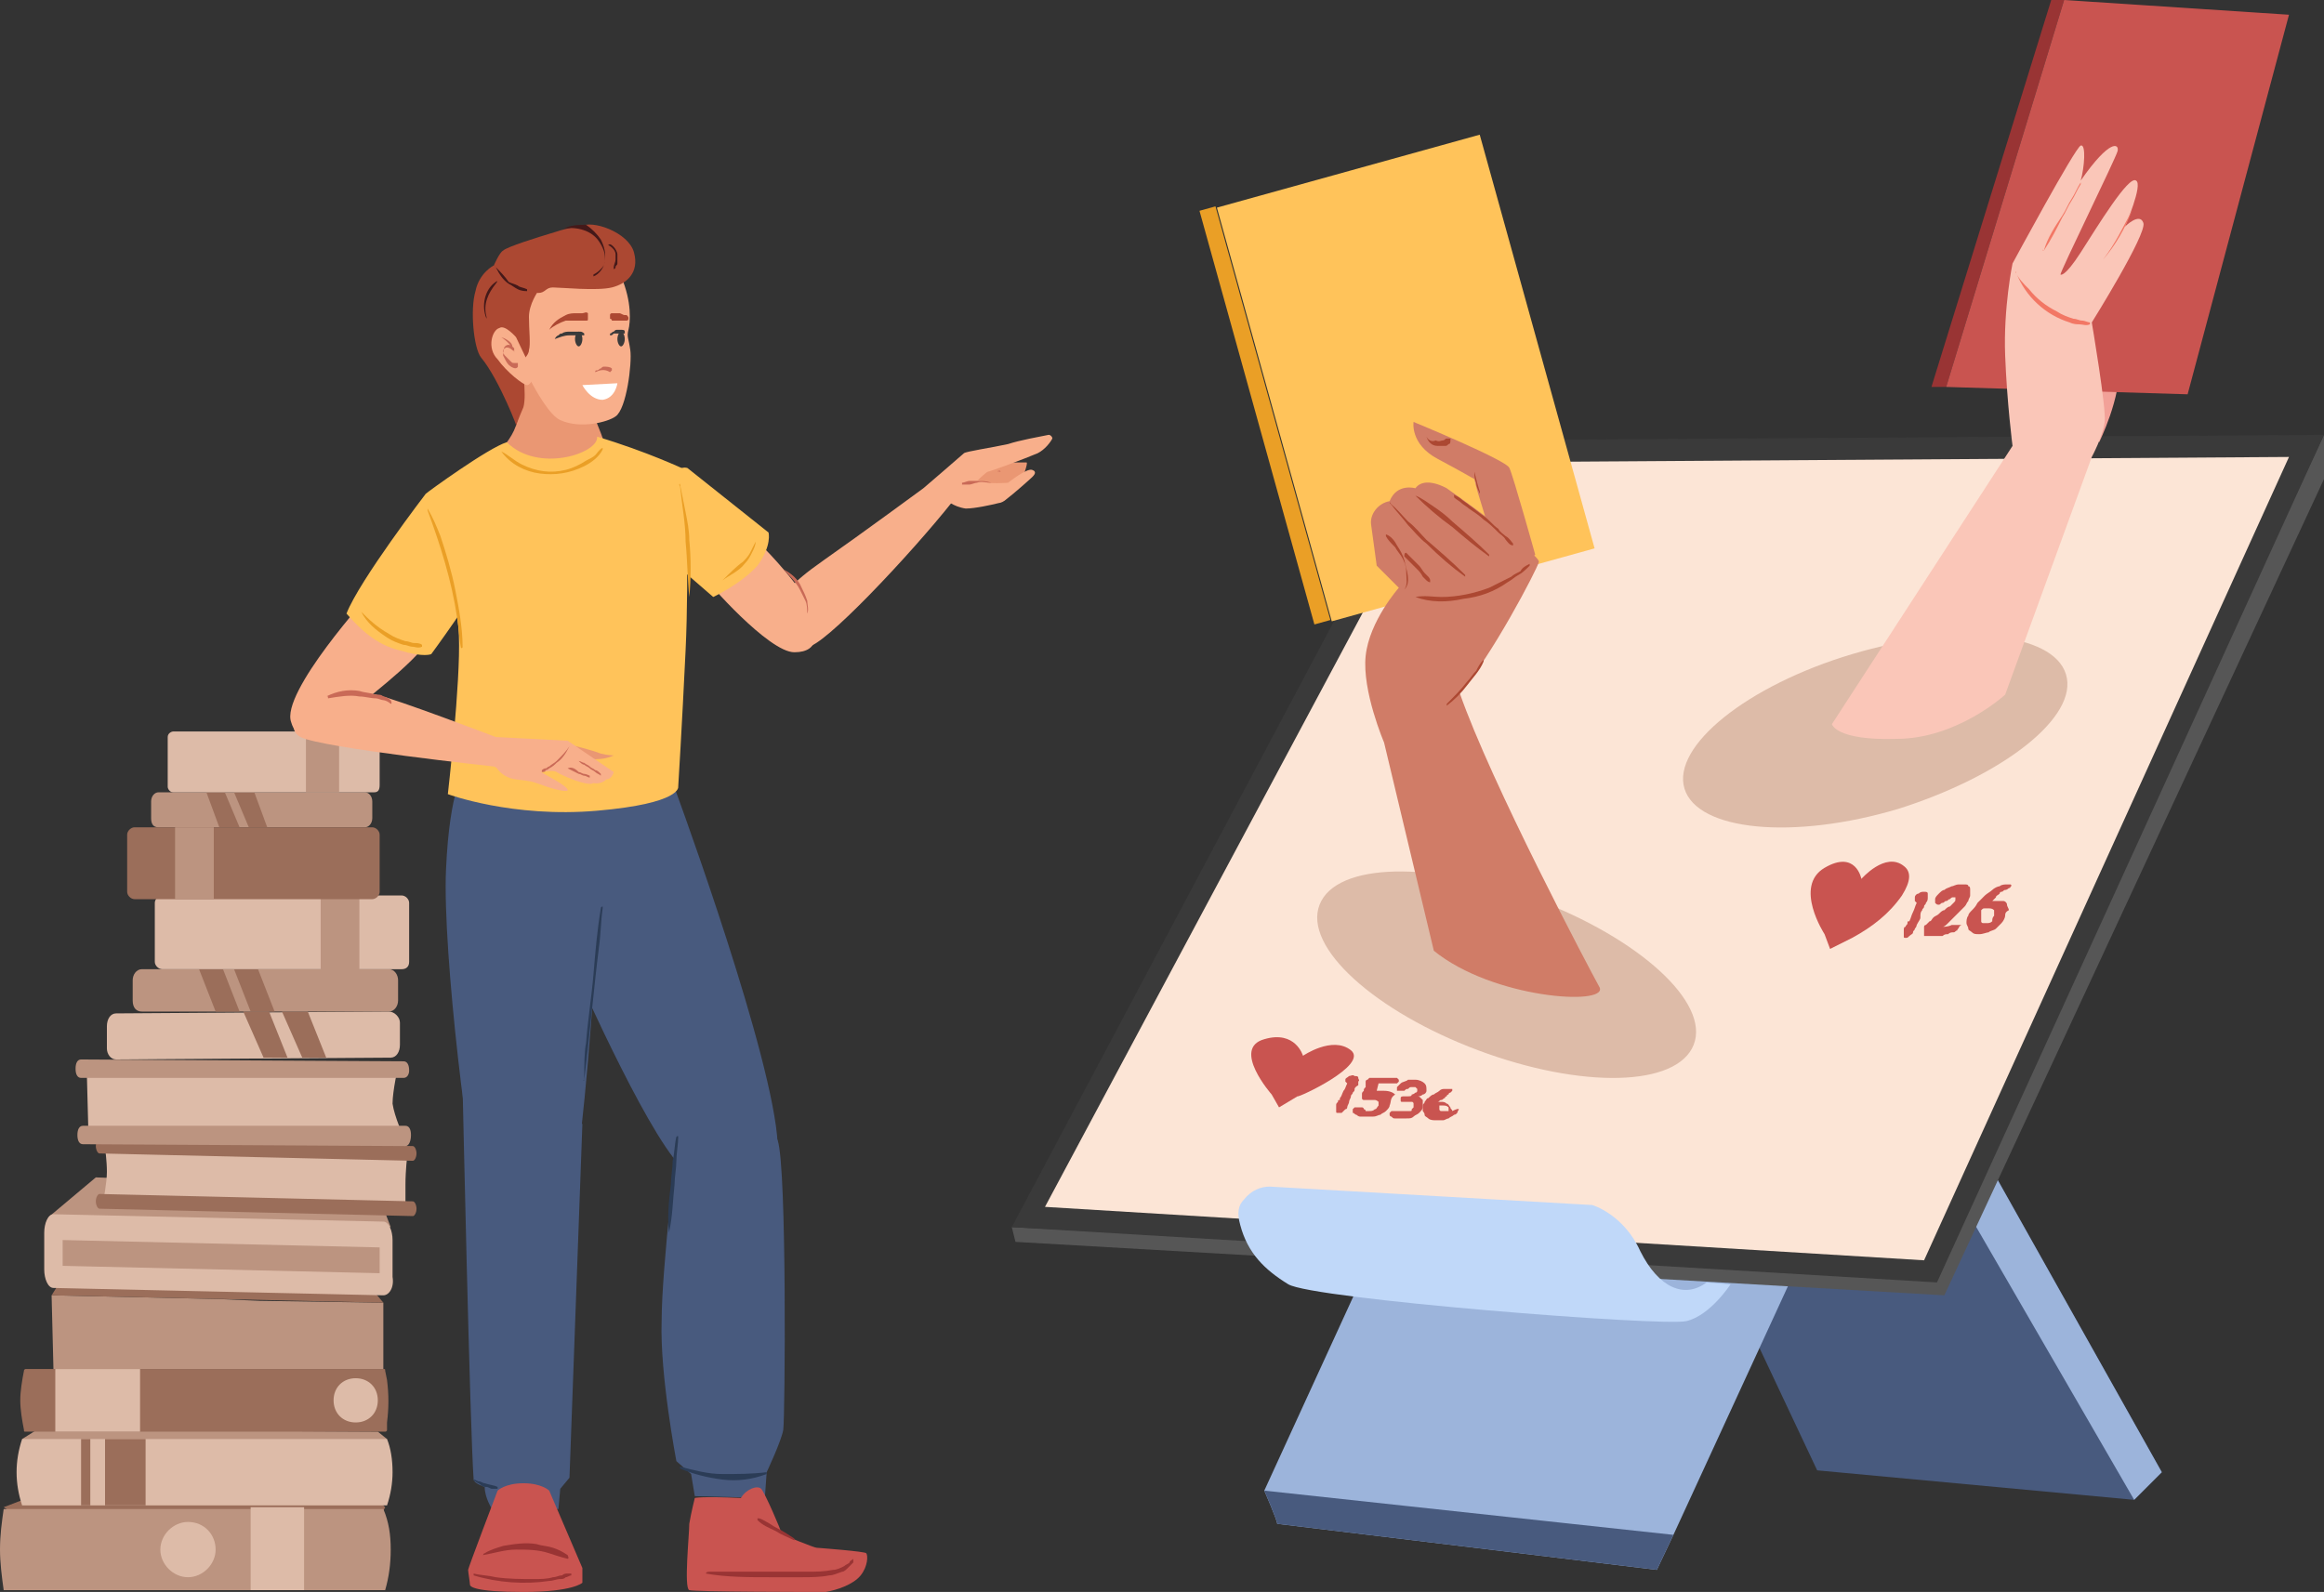 <svg width="486" height="333" viewBox="0 0 486 333" fill="none" xmlns="http://www.w3.org/2000/svg">
<rect x="0" y="0" width="486" height="333" fill="#333333" stroke="none"/>
<g clip-path="url(#clip0_3776_1290)">
<path d="M452.084 307.948L446.303 313.729L380.013 307.563L364.211 274.031L393.887 223.156L399.283 213.906L452.084 307.948Z" fill="#485A7E"/>
<path d="M452.084 307.948L446.303 313.729L393.887 223.156L399.283 213.906L452.084 307.948Z" fill="#9CB4DB"/>
<path d="M399.283 213.906L349.951 321.052L346.482 328.375L267.088 318.74C267.088 317.969 264.39 311.802 264.39 311.802L309.098 214.292H399.283V213.906Z" fill="#9CB4DB"/>
<path d="M486 90.959V100.208L406.606 270.948L212.36 259.771L211.589 256.688L403.908 266.323L486 90.959Z" fill="#565656"/>
<path d="M299.077 92.115L211.589 256.688L405.064 268.25L486 90.959L299.077 92.115Z" fill="#3A3A3A"/>
<path d="M301.775 96.74L218.527 252.448L402.366 263.625L478.677 95.584L301.775 96.74Z" fill="#FCE5D6"/>
<path d="M265.546 248.208L332.993 252.063C332.993 252.063 339.545 253.99 343.014 261.698C346.868 269.406 352.263 271.719 356.888 268.25L361.899 268.636C361.899 268.636 357.659 275.188 352.649 276.344C347.638 277.5 274.411 271.719 269.401 268.636C264.39 265.552 260.922 262.083 259.38 256.302C258.609 253.604 258.994 252.063 260.151 250.906C261.692 248.979 263.619 248.208 265.546 248.208Z" fill="#C0D8F9"/>
<path d="M349.951 321.052L346.482 328.375L267.088 318.74C267.088 317.969 264.39 311.802 264.39 311.802L349.951 321.052Z" fill="#485A7E"/>
<path d="M432.043 141.062C429.345 132.198 409.304 130.271 387.335 136.823C365.367 143.375 349.565 156.094 352.263 164.958C354.961 173.823 375.002 175.75 396.971 169.198C418.939 162.26 434.741 149.927 432.043 141.062Z" fill="#DDBBA8"/>
<path d="M354.19 218.531C357.659 209.667 342.628 196.177 321.045 188.083C299.462 179.99 279.421 180.375 275.952 189.24C272.484 198.104 287.515 211.594 309.098 219.688C330.68 227.781 350.722 227.396 354.19 218.531Z" fill="#DDBBA8"/>
<path d="M402.752 188.854C402.752 189.239 402.366 189.239 402.366 189.624C402.366 190.01 401.981 190.01 401.981 190.395C401.596 190.781 401.595 191.166 401.595 191.937C401.595 192.322 401.21 192.708 400.825 193.479C400.825 193.479 400.825 193.864 400.439 194.249C400.439 194.635 400.054 194.635 400.054 195.02C400.054 195.406 399.668 195.406 399.283 195.791C398.898 196.176 398.898 196.176 398.512 196.176C398.127 196.176 398.127 196.176 398.127 195.791V195.406C398.127 195.02 398.127 195.02 398.127 194.635C398.127 194.249 398.127 193.864 398.512 193.864C398.512 193.479 398.898 193.479 398.898 193.093C398.898 192.708 398.898 192.708 399.283 192.708C399.668 191.937 399.668 191.551 400.054 190.781C400.439 190.01 400.439 189.624 400.825 188.854L400.439 188.468C400.439 188.083 400.439 188.083 400.439 187.697C400.439 187.312 400.825 186.926 401.21 186.926C401.595 186.541 401.981 186.541 402.366 186.541C402.752 186.541 403.137 186.541 403.137 186.926C403.137 187.312 403.137 187.312 403.137 187.697C403.137 188.083 403.137 188.468 402.752 188.854C403.137 188.468 403.137 188.468 402.752 188.854Z" fill="#C95450"/>
<path d="M409.689 193.864C409.689 194.25 409.304 194.25 409.304 194.635C408.918 194.635 408.918 195.02 408.533 195.02C408.147 195.02 407.762 195.02 407.377 195.406C406.991 195.406 406.606 195.406 406.22 195.791C405.835 195.791 405.45 195.791 405.064 195.791C404.679 195.791 404.293 195.791 403.908 195.791H403.523H403.137H402.752H402.366C402.366 195.791 402.366 195.791 402.366 195.406C402.366 195.02 402.366 195.02 402.366 195.02V194.635V194.25V193.864C402.366 193.864 402.366 193.479 402.752 193.479L403.137 193.093L403.523 192.708C403.908 192.708 403.908 192.322 404.293 191.937C404.679 191.552 405.064 191.552 405.45 191.166C405.835 190.781 406.22 190.395 406.606 190.395C406.991 190.01 407.377 189.625 407.762 189.625C408.147 189.239 408.533 188.854 408.533 188.854C408.918 188.468 408.918 188.468 408.918 188.083V187.697H408.533C408.147 187.697 408.147 187.697 407.762 188.083C407.377 188.083 407.377 188.468 406.991 188.468C406.606 188.468 406.606 188.854 406.22 188.854C405.835 188.854 405.835 189.239 405.45 189.239C405.064 189.239 405.064 189.239 404.679 188.854C404.679 188.854 404.679 188.468 404.679 188.083C404.679 187.697 405.064 187.312 405.45 186.927C405.835 186.541 406.22 186.156 406.606 186.156C406.991 185.77 407.377 185.77 408.147 185.385C408.533 185.385 408.918 185 409.689 185C410.075 185 410.46 185 410.845 185C411.231 185 411.616 185 411.616 185.385C412.002 185.385 412.002 185.77 412.002 186.156C412.002 186.541 412.002 186.927 412.002 187.312C412.002 187.697 411.616 188.083 411.616 188.468C411.231 188.854 411.231 189.239 410.845 189.625C410.46 190.01 410.075 190.395 409.689 190.781C409.304 191.166 408.918 191.552 408.533 191.937C408.147 192.322 407.762 192.708 407.377 193.093C406.991 193.479 406.606 193.864 406.22 193.864C406.606 193.864 407.377 193.864 408.147 193.479C408.918 193.479 409.304 193.479 409.689 193.479C410.075 193.479 410.074 193.479 410.46 193.479C410.074 193.479 410.075 193.479 409.689 193.864Z" fill="#C95450"/>
<path d="M419.324 191.552C419.324 191.937 418.939 192.708 418.553 193.093C418.168 193.479 417.783 193.864 417.397 194.25C417.012 194.635 416.241 194.635 415.856 195.02C415.47 195.02 414.699 195.406 413.929 195.406C413.158 195.406 412.772 195.406 412.387 195.02C412.002 194.635 411.616 194.635 411.616 194.25C411.616 193.864 411.231 193.479 411.231 193.093C411.231 192.708 411.231 191.937 411.616 191.552C411.616 191.166 412.002 190.781 412.387 190.395C412.772 190.01 413.158 189.625 413.543 188.854C413.929 188.468 414.314 188.083 415.085 187.312C415.47 186.927 416.241 186.541 416.626 186.156C417.012 185.77 417.783 185.385 418.168 185.385C418.553 185 419.324 185 419.71 185C420.095 185 420.095 185 420.481 185C420.481 185 420.866 185.385 420.481 185.385C420.481 185.385 420.481 185.77 420.095 185.77C420.095 185.77 419.71 186.156 419.324 186.156C418.939 186.156 418.939 186.541 418.553 186.541C418.168 186.541 418.168 186.927 418.168 186.927C417.783 187.312 417.397 187.312 417.397 187.697C417.012 188.083 417.012 188.083 416.626 188.468H417.012H417.397C417.783 188.468 418.553 188.468 418.939 188.468C419.324 188.468 419.71 188.854 419.71 189.239C419.71 189.625 420.095 190.01 420.095 190.395C419.324 190.781 419.324 191.166 419.324 191.552ZM417.012 191.552C417.012 191.166 417.012 190.781 417.012 190.395C416.626 190.01 416.241 190.01 415.856 190.01C415.856 190.01 415.47 190.01 415.085 190.01C414.699 190.01 414.699 190.01 414.314 190.395C414.314 190.395 414.314 190.395 414.314 190.781C414.314 190.781 414.314 190.781 414.314 191.166C414.314 191.552 414.314 191.552 414.314 191.937C414.314 192.322 414.314 192.322 414.314 192.708C414.314 193.093 414.699 193.093 414.699 193.093C414.699 193.093 415.085 193.093 415.47 193.093C415.856 193.093 416.241 193.093 416.626 192.708C416.626 192.322 416.626 191.937 417.012 191.552Z" fill="#C95450"/>
<path d="M398.127 181.146C394.273 178.062 389.262 183.844 389.262 183.844C389.262 183.844 388.106 177.677 381.554 181.531C375.002 185.385 381.554 195.406 381.554 195.406L382.711 198.489L387.335 196.177C391.575 193.864 395.044 191.166 397.741 187.312C399.668 184.229 399.669 182.302 398.127 181.146Z" fill="#C95450"/>
<path d="M282.504 219.687C278.65 216.604 272.484 220.844 272.484 220.844C272.484 220.844 270.942 215.448 264.39 217.375C257.453 219.302 265.932 228.937 265.932 228.937L267.473 231.635L271.327 229.323C271.327 229.708 286.358 222.771 282.504 219.687Z" fill="#C95450"/>
<path d="M283.275 227.781C283.275 228.167 283.275 228.167 282.89 228.552C282.89 228.938 282.504 228.938 282.504 229.323C282.504 229.708 282.119 230.094 282.119 230.479C282.119 230.865 281.733 231.25 281.733 231.635C281.733 231.635 281.733 232.021 281.348 232.021L280.963 232.406L280.577 232.792C280.192 232.792 280.192 232.792 279.806 232.792C279.421 232.792 279.421 232.792 279.421 232.406V232.021C279.421 232.021 279.421 231.635 279.421 231.25C279.421 230.865 279.421 230.865 279.806 230.479C279.806 230.094 279.806 230.094 280.192 230.094V229.708C280.577 229.323 280.577 228.938 280.963 228.167C281.348 227.781 281.348 227.396 281.733 226.625L281.348 226.24V225.854C281.348 225.469 281.733 225.469 282.119 225.083C282.504 225.083 282.89 224.698 283.275 225.083C283.661 225.083 284.046 225.083 284.046 225.469C284.046 225.854 284.431 225.854 284.046 226.24C284.046 226.625 284.046 226.625 284.046 227.01C283.275 227.396 283.275 227.781 283.275 227.781Z" fill="#C95450"/>
<path d="M290.598 231.25C290.598 231.635 290.212 232.021 289.827 232.406C289.442 232.792 289.056 232.792 288.671 233.177C288.285 233.177 287.9 233.562 287.129 233.562C286.744 233.562 285.973 233.562 285.587 233.562C285.202 233.562 284.817 233.562 284.431 233.562C284.046 233.562 283.66 233.177 283.66 233.177C283.275 233.177 283.275 232.792 282.89 232.792C282.89 232.406 282.89 232.406 282.89 232.021L283.275 231.635C283.66 231.635 283.66 231.635 284.046 231.635C284.431 231.635 284.431 231.635 284.817 231.635C284.817 231.635 285.202 231.635 285.202 232.021C285.202 232.021 285.587 232.021 285.587 232.406C285.587 232.406 285.973 232.406 286.358 232.406C286.744 232.406 287.129 232.406 287.515 232.021C287.9 232.021 287.9 231.635 288.285 231.25C288.285 230.865 288.285 230.865 288.285 230.479C288.285 230.479 287.9 230.094 287.515 230.094H287.129H286.744H286.358H285.973H285.587H285.202C285.202 230.094 284.817 230.094 284.817 229.708C284.817 229.708 284.817 229.708 284.817 229.323V228.938C284.817 228.552 284.817 228.552 285.202 228.167C285.202 227.781 285.202 227.781 285.587 227.396C285.587 227.01 285.587 227.01 285.587 227.01C285.587 227.01 285.587 227.01 285.587 226.625V226.24C285.587 226.24 285.587 225.854 285.973 225.854C285.973 225.854 285.973 225.854 286.358 225.469H286.744C287.129 225.469 287.129 225.469 287.515 225.469C287.9 225.469 288.285 225.469 288.671 225.469C289.056 225.469 289.442 225.469 289.827 225.469C290.212 225.469 290.598 225.469 290.598 225.469C290.983 225.469 290.983 225.469 291.369 225.469H291.754H292.139C292.139 225.469 292.139 225.469 292.525 225.854C292.525 225.854 292.525 225.854 292.525 226.24L292.139 226.625C291.754 226.625 291.754 226.625 291.369 226.625C291.369 226.625 290.983 226.625 290.598 226.625C290.212 226.625 290.212 226.625 289.827 226.625C289.442 226.625 289.442 226.625 289.056 226.625C288.671 226.625 288.671 226.625 288.285 226.625L287.9 228.167C288.285 228.167 288.285 228.167 288.671 228.167C289.056 228.167 289.056 228.167 289.442 228.167C290.598 228.167 291.369 228.552 291.754 228.938C290.598 229.708 290.983 230.479 290.598 231.25Z" fill="#C95450"/>
<path d="M297.535 231.635C297.535 232.021 297.15 232.406 296.764 232.792C296.379 233.177 295.994 233.177 295.608 233.562C295.223 233.948 294.837 233.948 294.067 233.948C293.681 233.948 292.91 233.948 292.525 233.948C292.14 233.948 292.14 233.948 291.754 233.948C291.369 233.948 291.369 233.948 290.983 233.562C290.598 233.562 290.598 233.177 290.598 233.177V232.792L290.983 232.406C290.983 232.406 291.369 232.406 291.754 232.406C292.14 232.406 292.14 232.406 292.525 232.406C292.91 232.406 292.91 232.406 293.296 232.406C293.681 232.406 293.681 232.406 294.067 232.406C294.452 232.406 294.452 232.406 294.837 232.406C295.223 232.406 295.223 232.406 295.223 232.021L295.608 231.635C295.608 231.635 295.608 231.635 295.608 231.25V230.864C295.608 230.864 295.608 230.479 295.223 230.479H294.837H294.452H294.067H293.681H293.296C292.91 230.479 292.91 230.479 292.91 230.094V229.708C292.91 229.323 293.296 229.323 293.681 229.323C294.067 229.323 294.067 229.323 294.452 229.323C294.837 229.323 295.223 229.323 295.223 228.937C295.608 228.937 295.994 228.552 295.994 228.552C296.379 228.552 296.379 228.167 296.379 228.167V227.781L295.994 227.396C295.608 227.396 295.608 227.396 295.223 227.396C294.837 227.396 294.837 227.396 294.452 227.781C294.067 227.781 294.067 227.781 293.681 228.167C293.296 228.167 293.296 228.167 292.91 228.167H292.525H292.14C292.14 228.167 292.14 228.167 292.14 227.781C292.14 227.781 292.14 227.781 292.14 227.396C292.14 227.396 292.14 227.396 292.525 227.01C292.525 227.01 292.525 227.01 292.91 226.625C293.296 226.239 294.067 226.239 294.452 225.854C295.223 225.854 295.608 225.854 295.994 225.854C296.764 225.854 297.535 226.239 297.921 226.625C298.306 227.01 298.306 227.396 298.306 228.167C298.306 228.552 297.921 228.937 297.535 228.937C297.15 229.323 296.764 229.323 296.379 229.323C296.764 229.323 296.764 229.323 297.15 229.708L297.535 230.094V230.479C297.535 231.25 297.535 231.635 297.535 231.635Z" fill="#C95450"/>
<path d="M304.858 232.406C304.858 232.792 304.473 233.177 304.087 233.177C303.702 233.563 303.316 233.563 302.931 233.948C302.545 233.948 302.16 234.333 301.775 234.333C301.389 234.333 301.004 234.333 300.233 234.333C299.848 234.333 299.077 234.333 298.691 233.948C298.306 233.563 297.921 233.563 297.921 233.177C297.921 232.792 297.535 232.406 297.535 232.406C297.535 232.021 297.535 231.635 297.535 231.25C297.535 230.865 297.921 230.865 297.921 230.479C298.306 230.094 298.306 229.708 298.691 229.708C299.077 229.323 299.462 228.938 299.848 228.938C300.233 228.552 300.618 228.552 301.004 228.167C301.389 227.781 301.775 227.781 302.16 227.781C302.545 227.781 302.931 227.781 303.316 227.781C303.702 227.781 303.702 227.781 303.702 227.781V228.167C303.702 228.167 303.702 228.167 303.316 228.552C303.316 228.552 302.931 228.552 302.931 228.938C302.931 228.938 302.545 228.938 302.545 229.323C302.545 229.323 302.16 229.323 302.16 229.708C301.775 229.708 301.775 230.094 301.389 230.094C301.004 230.094 301.004 230.479 300.618 230.479H301.004H301.389C301.775 230.479 302.16 230.479 302.545 230.865C302.931 230.865 302.931 231.25 303.316 231.635C303.316 232.021 303.702 232.021 303.702 232.406C305.243 231.635 305.243 232.021 304.858 232.406ZM302.931 232.406C302.931 232.021 302.931 231.635 302.931 231.635C302.545 231.25 302.16 231.25 301.775 231.25H301.389C301.004 231.25 301.004 231.25 301.004 231.25V231.635V232.021C301.004 232.021 301.004 232.406 301.389 232.406C301.389 232.406 301.775 232.406 302.16 232.406C302.545 232.406 302.931 232.406 303.316 232.406C302.931 232.792 302.931 232.406 302.931 232.406Z" fill="#C95450"/>
<path d="M254.181 43.167L250.839 44.096L274.87 130.62L278.212 129.692L254.181 43.167Z" fill="#EA9F26"/>
<path d="M278.502 129.965L333.466 114.706L309.444 28.173L254.48 43.431L278.502 129.965Z" fill="#FFC35A"/>
<path d="M299.848 198.875L289.442 155.323C289.442 155.323 284.817 144.531 285.588 137.208C286.358 129.885 292.525 122.948 292.525 122.948L287.9 118.323L286.744 109.843C286.358 107.531 288.286 105.218 290.598 104.833C292.14 100.979 295.994 102.135 295.994 102.135C297.921 99.437 302.546 102.135 302.546 102.135C302.546 102.135 322.201 116.01 321.816 117.552C321.431 119.093 311.795 137.593 305.243 144.916C311.795 163.802 332.607 203.114 334.535 206.583C336.076 210.437 312.181 208.896 299.848 198.875Z" fill="#D07C67"/>
<path d="M321.045 116.01C321.045 116.01 316.42 99.437 315.65 97.896C315.264 96.354 295.608 88.26 295.608 88.26C295.608 88.26 294.837 92.885 300.619 95.969C306.4 99.052 307.556 99.823 308.327 100.208C308.712 102.521 312.181 112.927 312.181 112.927C312.181 112.927 318.733 118.708 321.045 116.01Z" fill="#D07C67"/>
<path d="M298.306 91.344C298.692 92.5 299.462 93.271 300.619 93.271C301.004 93.271 301.775 93.271 302.16 93.271C302.546 93.271 302.546 93.271 302.931 92.885C303.316 92.885 303.316 92.5 303.316 92.115V91.729H302.931C302.931 91.729 302.931 91.729 302.546 91.729C302.16 91.729 302.16 92.115 301.775 92.115C301.389 92.115 301.004 92.5 300.233 92.115C299.462 92.5 298.692 92.115 298.306 91.344Z" fill="#AC4832"/>
<path d="M308.327 98.666C308.327 99.437 308.327 100.208 308.712 100.979C308.712 101.75 309.098 102.521 309.483 103.291C309.483 103.291 309.483 103.292 309.483 102.906C309.098 101.75 308.712 100.208 308.327 98.666Z" fill="#AC4832"/>
<path d="M304.087 104.062C304.473 104.448 305.244 104.833 305.629 105.219C306.014 105.604 306.785 105.989 307.171 106.375C308.327 107.146 309.483 107.917 310.254 108.687C311.41 109.458 312.181 110.229 313.337 111.385C313.723 111.771 314.493 112.156 314.879 112.927C315.264 113.312 315.65 114.083 316.42 114.083V113.698C316.035 113.312 315.65 112.542 314.879 112.156C314.493 111.771 313.723 111.385 313.337 110.614C312.181 109.844 311.41 108.687 310.254 107.917C309.098 107.146 308.327 106.375 307.171 105.604C306.785 105.219 306.014 104.833 305.629 104.448C305.244 104.062 304.473 103.677 303.702 103.292C304.087 103.292 304.087 103.677 304.087 104.062Z" fill="#AC4832"/>
<path d="M295.994 124.875C299.077 126.031 302.546 126.031 306.014 125.26C309.483 124.875 312.566 123.719 315.264 121.792C316.035 121.406 316.806 120.635 317.577 120.25C318.347 119.865 319.118 119.094 319.889 118.323V117.938C319.118 118.323 318.347 118.708 317.962 119.479C317.191 119.865 316.42 120.25 316.035 120.635C314.493 121.406 312.952 122.177 311.41 122.948C308.327 124.104 304.858 124.875 301.389 124.875C299.848 124.875 297.921 124.49 295.994 124.875C295.994 124.49 295.994 124.49 295.994 124.875Z" fill="#AC4832"/>
<path d="M295.994 103.677C298.306 105.989 301.004 108.302 303.702 110.229C306.4 112.541 308.712 114.468 311.41 116.396C311.41 116.396 311.41 116.396 311.41 116.01C309.098 113.698 306.4 111.385 303.702 109.073C302.546 107.916 301.004 106.76 299.848 105.989C298.692 105.218 297.15 104.062 295.994 103.677C295.994 103.291 295.994 103.291 295.994 103.677Z" fill="#AC4832"/>
<path d="M290.983 105.604C292.14 107.146 293.296 108.302 294.452 109.844C295.608 111 296.764 112.542 298.306 113.698C301.004 116.396 303.702 118.708 306.4 120.635C306.4 120.635 306.4 120.635 306.4 120.25C303.702 117.552 301.004 115.24 298.306 112.927C297.15 111.771 295.994 110.229 294.452 109.073C293.296 107.917 292.14 106.375 290.598 105.219C290.983 104.833 290.598 105.604 290.983 105.604Z" fill="#AC4832"/>
<path d="M293.681 123.333C295.223 121.791 294.067 119.093 293.681 117.166C293.296 116.01 292.91 115.239 292.14 114.083C291.754 113.312 290.983 112.156 289.827 111.771V112.156C290.213 112.927 290.983 113.698 291.754 114.468C292.14 115.239 292.91 116.01 293.296 116.781C293.681 117.552 294.067 118.323 294.067 119.479C294.067 121.021 294.452 122.177 293.681 123.333Z" fill="#AC4832"/>
<path d="M293.681 116.396C294.452 117.167 295.608 118.323 296.379 119.094C296.764 119.479 297.15 119.865 297.535 120.635C297.921 121.021 297.921 121.021 298.306 121.406C298.306 121.406 298.691 121.792 299.077 121.792V121.406C299.077 121.021 298.691 120.635 298.691 120.635C298.306 120.25 298.306 120.25 297.921 119.865C297.535 119.479 297.15 118.708 296.764 118.323C295.994 117.552 294.837 116.396 294.067 115.625C293.681 115.625 293.681 116.01 293.681 116.396Z" fill="#AC4832"/>
<path d="M302.546 147.614C304.087 146.458 305.629 144.917 306.785 143.375C307.941 141.833 309.483 140.292 310.254 138.364C310.254 138.364 310.254 137.594 310.254 137.979C309.483 138.75 309.098 139.521 308.712 140.292C307.941 141.062 307.556 141.833 306.785 142.604C305.629 144.146 304.087 145.687 302.546 147.229V147.614Z" fill="#AC4832"/>
<path d="M438.98 92.5C438.98 92.5 443.605 83.25 443.22 75.927C442.449 68.604 441.678 58.583 442.063 55.885C442.449 53.187 436.282 60.896 435.126 65.135C433.97 69.375 435.897 83.25 436.668 85.948C437.053 88.26 438.98 92.5 438.98 92.5Z" fill="#F2A198"/>
<path d="M406.991 80.938H403.908L428.96 0H431.657L406.991 80.938Z" fill="#993434"/>
<path d="M406.991 80.938L457.48 82.479L478.677 3.083L431.657 0L406.991 80.938Z" fill="#C95450"/>
<path d="M383.096 151.469L420.866 93.271C420.866 93.271 419.71 84.406 419.324 74.385C418.939 64.364 420.866 55.114 420.866 55.114C420.866 55.114 433.97 30.833 435.126 30.448C436.282 30.062 435.897 35.073 435.126 37.771C441.293 28.906 443.22 30.062 442.834 31.604C442.449 33.146 430.887 56.656 430.887 57.427C430.887 57.427 431.657 58.198 435.126 52.802C438.595 47.406 445.147 36.614 446.688 37.771C448.23 38.541 444.376 47.406 444.376 47.406C444.376 47.406 447.459 44.323 448.23 46.635C449.001 48.948 437.439 67.448 437.439 67.448C437.439 67.448 440.522 85.562 440.136 88.26C439.751 91.344 437.439 95.583 437.439 95.583L419.324 145.302C419.324 145.302 409.304 154.552 396.585 154.552C383.867 154.937 383.096 151.469 383.096 151.469Z" fill="#FAC6B8"/>
<path d="M421.637 57.042C423.564 62.052 427.803 65.906 432.814 67.448C433.584 67.834 434.355 67.834 434.741 67.834C435.511 67.834 436.282 68.219 437.053 67.834V67.448C436.668 67.448 435.897 67.063 435.511 67.063C434.741 67.063 434.355 66.677 433.584 66.677C432.428 66.292 431.272 65.906 430.116 65.136C427.803 63.979 425.876 62.438 424.335 60.511C423.178 59.354 422.022 58.198 421.637 57.042C421.637 56.657 421.251 57.042 421.637 57.042Z" fill="#F27765"/>
<path d="M445.918 43.938C443.99 47.406 442.449 50.875 439.751 54.344C442.449 51.26 444.376 47.792 445.918 43.938Z" fill="#F27765"/>
<path d="M427.418 52.417C428.96 50.104 430.116 47.792 431.272 45.479C432.043 44.323 432.428 43.167 433.199 42.01C433.97 40.854 434.355 39.698 435.126 38.542V38.156C434.355 39.312 433.97 40.469 433.199 41.625C432.428 42.781 432.043 43.938 431.272 45.094C429.73 47.406 428.189 49.719 427.418 52.417C427.033 52.417 427.033 52.031 427.418 52.417Z" fill="#F27765"/>
<path d="M0.771 315.27L5.781 313.343H78.623L80.55 315.27L79.78 316.812L1.927 316.041L0.771 315.27Z" fill="#9B6E5A"/>
<path d="M4.625 301.01L7.708 299.083L79.009 299.468L80.936 301.01L79.394 302.166H5.781L4.625 301.01Z" fill="#BC9480"/>
<path d="M82.092 307.948C82.092 310.26 81.707 312.573 80.936 314.885H4.625C3.854 312.573 3.469 310.26 3.469 307.948C3.469 305.635 3.854 303.323 4.625 301.01H80.936C81.707 302.937 82.092 305.25 82.092 307.948Z" fill="#DDBBA8"/>
<path d="M81.707 324.135C81.707 327.218 81.321 329.916 80.55 332.614H0.771C0.385 329.916 0 326.833 0 324.135C0 321.052 0.385 318.354 0.771 315.656H80.165C81.321 318.354 81.707 321.052 81.707 324.135Z" fill="#BC9480"/>
<path d="M45.093 324.135C45.093 327.219 42.395 329.917 39.312 329.917C36.228 329.917 33.531 327.219 33.531 324.135C33.531 321.052 36.228 318.354 39.312 318.354C42.78 318.354 45.093 321.052 45.093 324.135Z" fill="#DDBBA8"/>
<path d="M63.592 315.271H52.416V332.614H63.592V315.271Z" fill="#DDBBA8"/>
<path d="M18.885 301.01H16.958V314.885H18.885V301.01Z" fill="#9B6E5A"/>
<path d="M30.447 301.01H21.968V314.885H30.447V301.01Z" fill="#9B6E5A"/>
<path d="M80.936 297.541V299.083C80.936 299.468 80.55 299.468 80.55 299.468H5.396C5.01 299.468 5.01 299.468 5.01 299.083C4.625 297.156 4.239 294.843 4.239 292.916C4.239 290.989 4.625 288.677 5.01 286.75C5.01 286.364 5.396 286.364 5.396 286.364H80.165C80.55 286.364 80.55 286.364 80.55 286.75L80.936 288.677C81.321 291.76 81.321 294.458 80.936 297.541Z" fill="#9B6E5A"/>
<path d="M29.291 286.364H11.562V299.468H29.291V286.364Z" fill="#DDBBA8"/>
<path d="M79.009 292.916C79.009 295.614 77.082 297.541 74.384 297.541C71.686 297.541 69.759 295.614 69.759 292.916C69.759 290.219 71.686 288.292 74.384 288.292C77.082 288.292 79.009 290.219 79.009 292.916Z" fill="#DDBBA8"/>
<path d="M83.248 223.156C83.248 223.156 82.092 228.166 82.092 230.864C82.477 233.562 84.404 237.802 84.404 237.802L18.5 237.416L18.114 222.771L83.248 223.156Z" fill="#DDBBA8"/>
<path d="M10.406 254.375L20.041 246.281L78.623 248.593L81.707 256.687L10.406 254.375Z" fill="#BC9480"/>
<path d="M80.165 272.489V286.364H11.177L10.791 270.948L45.478 271.719L54.343 272.104L80.165 272.489Z" fill="#BC9480"/>
<path d="M10.791 270.948L12.718 267.864L78.238 270.177L80.165 272.489L10.791 270.948Z" fill="#9B6E5A"/>
<path d="M80.165 270.948L11.177 269.406C10.021 269.406 9.25 267.479 9.25 265.552V257.843C9.25 255.916 10.021 253.989 11.177 253.989L80.165 255.531C81.321 255.531 82.092 257.458 82.092 259.385V267.093C82.477 269.406 81.321 270.948 80.165 270.948Z" fill="#DDBBA8"/>
<path d="M21.968 240.114C21.968 240.114 22.354 242.812 22.354 245.125C22.354 247.437 21.583 251.291 21.583 251.291L84.79 252.833C84.79 252.833 84.79 250.906 84.79 247.823C84.79 244.739 85.175 241.656 85.175 241.656L21.968 240.114Z" fill="#DDBBA8"/>
<path d="M86.331 254.374L20.812 252.833C20.427 252.833 20.041 252.062 20.041 251.291C20.041 250.52 20.427 249.75 20.812 249.75L86.331 251.291C86.717 251.291 87.102 252.062 87.102 252.833C87.102 253.604 86.717 254.374 86.331 254.374Z" fill="#9B6E5A"/>
<path d="M86.331 242.812L20.812 241.27C20.427 241.27 20.041 240.5 20.041 239.729C20.041 238.958 20.427 238.187 20.812 238.187L86.331 239.729C86.717 239.729 87.102 240.5 87.102 241.27C87.102 242.041 86.717 242.812 86.331 242.812Z" fill="#9B6E5A"/>
<path d="M84.79 239.729L17.343 239.343C16.573 239.343 16.187 238.573 16.187 237.416C16.187 236.26 16.573 235.489 17.343 235.489H84.79C85.561 235.489 85.946 236.26 85.946 237.416C85.946 238.573 85.561 239.729 84.79 239.729Z" fill="#BC9480"/>
<path d="M84.404 225.468H16.958C16.187 225.468 15.802 224.698 15.802 223.541C15.802 222.385 16.187 221.614 16.958 221.614L84.404 222C85.175 222 85.561 222.771 85.561 223.927C85.561 224.698 85.175 225.468 84.404 225.468Z" fill="#BC9480"/>
<path d="M79.394 266.323L13.104 264.781V259.385L79.394 260.927V266.323Z" fill="#BC9480"/>
<path d="M83.634 213.906V218.531C83.634 220.073 82.863 221.229 81.707 221.229L24.281 221.615C23.125 221.615 22.354 220.458 22.354 219.302V214.677C22.354 213.135 23.125 211.979 24.281 211.979L81.321 211.594C82.477 211.594 83.634 212.75 83.634 213.906Z" fill="#DDBBA8"/>
<path d="M60.124 221.229H55.113L50.874 211.594H56.27L60.124 221.229Z" fill="#9B6E5A"/>
<path d="M68.217 221.229H63.207L58.967 211.594H64.363L68.217 221.229Z" fill="#9B6E5A"/>
<path d="M27.749 209.281V205.042C27.749 203.885 28.52 202.729 29.676 202.729H81.321C82.477 202.729 83.248 203.885 83.248 205.042V209.281C83.248 210.437 82.477 211.594 81.321 211.594H29.676C28.52 211.594 27.749 210.823 27.749 209.281Z" fill="#BC9480"/>
<path d="M48.947 202.729H53.957L57.426 211.594H52.416L48.947 202.729Z" fill="#9B6E5A"/>
<path d="M41.624 202.729H46.635L50.103 211.594H45.093L41.624 202.729Z" fill="#9B6E5A"/>
<path d="M84.019 202.729H33.916C33.145 202.729 32.374 201.958 32.374 201.188V188.854C32.374 188.083 33.145 187.312 33.916 187.312H84.019C84.79 187.312 85.561 188.083 85.561 188.854V201.188C85.561 202.344 84.79 202.729 84.019 202.729Z" fill="#DDBBA8"/>
<path d="M75.155 187.698H67.061V203.114H75.155V187.698Z" fill="#BC9480"/>
<path d="M31.604 171.125V167.656C31.604 166.5 32.374 165.729 33.145 165.729H76.311C77.082 165.729 77.853 166.5 77.853 167.656V171.125C77.853 172.281 77.082 173.052 76.311 173.052H33.145C31.989 173.052 31.604 172.281 31.604 171.125Z" fill="#BC9480"/>
<path d="M48.947 165.729H53.186L55.884 173.052H52.03L48.947 165.729Z" fill="#9B6E5A"/>
<path d="M43.166 165.729H47.02L50.103 173.052H45.864L43.166 165.729Z" fill="#9B6E5A"/>
<path d="M78.238 165.729H36.228C35.458 165.729 35.072 164.958 35.072 164.573V154.167C35.072 153.396 35.843 153.01 36.228 153.01H78.238C79.009 153.01 79.394 153.781 79.394 154.167V164.187C79.394 165.344 79.009 165.729 78.238 165.729Z" fill="#DDBBA8"/>
<path d="M70.915 153.01H63.978V165.729H70.915V153.01Z" fill="#BC9480"/>
<path d="M28.135 173.052H77.853C78.623 173.052 79.394 173.823 79.394 174.593V186.541C79.394 187.312 78.623 188.083 77.853 188.083H28.135C27.364 188.083 26.593 187.312 26.593 186.541V174.593C26.593 173.823 27.364 173.052 28.135 173.052Z" fill="#9B6E5A"/>
<path d="M44.707 173.052H36.614V188.083H44.707V173.052Z" fill="#BC9480"/>
<path d="M97.123 161.489C97.123 161.489 94.04 164.573 93.269 181.916C92.498 199.26 98.279 246.281 100.592 251.291C102.519 255.916 114.466 260.156 118.706 252.448C122.56 244.739 126.799 168.427 126.029 166.885C125.258 164.958 97.123 161.489 97.123 161.489Z" fill="#485A7E"/>
<path d="M120.633 203.885C121.018 204.656 137.205 241.271 143.757 245.125C150.309 248.979 165.34 257.458 162.257 235.489C159.174 213.521 140.289 162.646 140.289 162.646L123.331 165.343L120.633 203.885Z" fill="#485A7E"/>
<path d="M96.737 227.396C96.737 227.396 98.279 299.083 99.05 309.489C99.05 310.26 101.362 311.031 101.362 311.031C101.362 313.343 102.904 315.656 102.904 315.656H116.779L117.164 311.416L119.091 309.104L121.789 235.104L96.737 227.396Z" fill="#485A7E"/>
<path d="M141.83 236.646C141.83 236.646 138.362 265.167 138.362 276.344C137.976 287.521 141.445 305.635 141.445 305.635L144.528 308.333L145.299 312.958L159.944 313.344L160.33 307.948C160.33 307.948 163.413 301.396 163.799 299.083C164.184 296.385 164.569 244.354 162.642 238.573C160.715 232.792 143.372 234.719 141.83 236.646Z" fill="#485A7E"/>
<path d="M208.506 96.739C208.506 96.739 213.902 96.739 214.672 96.739C215.058 96.739 213.902 99.823 213.902 99.823C213.902 99.823 210.048 102.906 207.35 103.291C204.652 103.291 201.569 102.521 201.569 102.521C201.569 102.521 203.11 100.593 204.652 99.052C206.194 97.51 208.506 96.739 208.506 96.739Z" fill="#EA9773"/>
<path d="M77.467 124.104C77.467 124.104 58.582 144.917 60.895 151.083C62.822 157.635 70.144 152.24 75.925 146.844C82.092 141.833 91.342 134.51 91.727 129.5C92.113 124.49 81.707 120.635 77.467 124.104Z" fill="#F8AF8B"/>
<path d="M147.611 121.02C147.611 121.406 160.715 136.437 166.111 136.437C171.507 136.437 171.121 132.198 169.965 127.958C168.809 123.718 153.778 106.76 151.08 108.687C148.768 110.229 146.455 116.781 147.611 121.02Z" fill="#F8AF8B"/>
<path d="M107.529 77.469C107.914 77.469 108.685 81.708 108.3 87.104C107.914 92.5 100.977 97.51 100.977 97.51C100.977 97.51 110.227 103.677 118.32 102.906C126.799 102.135 128.726 97.896 128.726 97.896C128.726 97.896 126.414 92.885 125.643 90.573C124.872 88.646 124.102 86.719 124.102 86.719C124.102 86.719 117.55 87.875 115.623 84.792C113.696 81.708 109.841 76.312 109.841 76.312L107.529 77.469Z" fill="#EA9773"/>
<path d="M106.373 69.76C106.373 69.76 112.925 85.948 117.164 87.875C121.404 89.802 127.185 88.26 128.726 87.104C131.039 85.562 132.195 75.927 131.81 73.229C131.424 70.531 131.039 70.531 131.424 68.99C131.81 67.448 132.195 63.208 129.883 57.812C127.57 52.417 122.56 49.719 115.623 52.031C107.914 54.729 105.216 67.062 106.373 69.76Z" fill="#F8AF8B"/>
<path d="M103.289 55.5C103.289 55.5 104.446 52.802 105.216 52.416C105.987 51.646 112.154 49.718 116.008 48.562C119.477 47.406 121.404 47.406 121.404 47.406C123.716 45.864 131.424 48.562 132.58 52.802C133.737 57.041 131.039 59.354 127.956 60.125C124.872 60.896 117.164 60.125 115.623 60.125C114.081 60.125 114.081 61.281 112.539 61.281C110.998 61.281 105.987 58.583 103.289 55.5Z" fill="#AC4832"/>
<path d="M103.289 55.5C103.289 55.5 100.206 57.042 99.435 60.896C98.279 64.75 99.05 72.844 100.592 74.771C104.446 79.396 108.685 90.573 107.914 89.031C107.914 89.031 108.3 87.875 109.456 85.177C110.227 82.479 109.071 75.542 109.071 75.542C109.071 75.542 110.612 74.385 110.612 73.229C110.998 72.073 110.612 68.99 110.612 66.292C110.612 63.594 112.539 60.896 112.539 60.896L103.289 55.5Z" fill="#AC4832"/>
<path d="M89.029 103.292C89.415 102.906 102.133 93.656 105.987 92.5C112.539 99.052 125.258 94.812 124.872 91.344C135.278 94.427 143.372 98.281 143.372 98.281C143.372 98.281 144.143 119.865 143.372 136.052C142.601 152.24 141.83 164.573 141.83 164.573C141.83 164.573 142.601 168.042 124.872 169.583C107.143 171.125 93.654 166.115 93.654 166.115C93.654 166.115 96.352 142.604 95.967 132.969C95.581 122.948 89.029 103.292 89.029 103.292Z" fill="#FFC35A"/>
<path d="M89.029 103.292C89.029 103.292 75.155 121.406 72.457 128.344C75.155 131.427 78.623 134.896 83.634 136.052C88.644 137.594 90.186 136.823 90.186 136.823C90.186 136.823 99.821 123.719 100.206 121.406C100.977 119.479 100.592 109.844 95.196 106.76C89.8 103.677 89.029 103.292 89.029 103.292Z" fill="#FFC35A"/>
<path d="M118.706 155.708C119.091 155.708 123.716 156.864 125.643 157.635C127.185 158.021 128.341 158.021 128.341 158.021C128.341 158.021 126.799 158.791 124.872 158.791C122.945 159.177 118.706 155.708 118.706 155.708Z" fill="#EA9773"/>
<path d="M143.757 97.896L160.715 111.385C160.715 111.385 161.486 114.083 158.403 118.323C154.934 122.177 149.153 124.875 149.153 124.875L143.372 119.864C143.372 119.864 139.903 109.458 140.289 102.906C140.674 96.739 143.757 97.896 143.757 97.896Z" fill="#FFC35A"/>
<path d="M66.676 145.302C67.447 144.531 74.769 144.531 78.623 145.302C82.477 146.073 103.675 154.166 103.675 154.166L118.706 154.937L128.341 161.489C128.341 161.489 127.956 163.031 126.799 163.031C125.643 164.187 124.102 163.802 124.102 163.802C122.945 164.573 117.55 162.26 116.393 161.489C115.237 160.718 110.998 162.26 108.685 161.875C105.987 161.489 103.289 160.333 103.289 160.333C103.289 160.333 67.447 156.479 62.822 154.166C58.197 151.468 66.676 145.302 66.676 145.302Z" fill="#F8AF8B"/>
<path d="M103.675 160.333C103.675 160.333 104.831 162.646 107.914 163.031C111.383 163.417 110.998 163.416 113.31 164.187C115.237 164.958 118.32 165.729 118.706 165.344C119.091 164.573 113.695 161.875 111.768 160.719C109.841 159.562 104.831 159.948 103.675 160.333Z" fill="#F8AF8B"/>
<path d="M164.955 124.104C164.955 123.718 164.569 122.562 172.277 117.166C179.986 111.771 193.09 102.135 193.09 102.135C193.09 102.135 201.183 95.198 201.569 94.812C201.954 94.427 207.35 93.656 210.818 92.885C213.131 92.114 217.37 91.343 219.297 90.958C219.683 90.958 220.068 91.343 220.068 91.729C219.683 92.5 218.526 94.041 216.985 94.812C214.287 95.968 206.964 98.666 206.579 98.666C206.193 98.666 201.569 103.291 199.256 104.833C190.392 116.01 171.892 135.666 168.809 135.281C165.726 135.281 164.955 124.875 164.955 124.104Z" fill="#F8AF8B"/>
<path d="M197.714 104.448C197.714 104.448 199.256 105.989 201.954 106.375C203.881 106.375 207.35 105.604 208.891 105.218C209.277 105.218 210.048 104.833 210.433 104.448C211.975 103.291 215.443 100.208 215.829 99.823C216.214 99.437 216.985 98.666 215.829 98.281C214.672 97.895 210.818 100.979 210.818 100.979C210.818 100.979 206.579 101.364 205.037 100.593C202.725 99.437 197.714 104.448 197.714 104.448Z" fill="#F8AF8B"/>
<path d="M107.914 70.531C107.914 70.531 105.602 67.833 104.446 68.604C102.904 68.989 101.748 72.843 104.06 75.156C105.987 77.854 109.456 80.552 110.227 80.552C110.998 80.552 111.768 78.625 111.768 78.625L107.914 70.531Z" fill="#F8AF8B"/>
<path d="M121.789 327.989V331.073C121.789 331.073 119.862 333 109.456 333C99.05 333 98.279 331.844 98.279 331.458C98.279 331.073 97.894 328.76 97.894 328.375C97.894 327.989 104.06 311.802 104.06 311.802C104.06 311.802 105.602 310.26 109.456 310.26C113.31 310.26 114.852 311.802 114.852 311.802L121.789 327.989Z" fill="#C95450"/>
<path d="M99.05 329.531C104.06 331.073 109.841 331.458 114.852 330.687C115.622 330.687 116.393 330.302 117.164 330.302C117.55 330.302 117.935 330.302 118.32 329.916C118.706 329.916 119.091 329.531 119.477 329.531V329.145C119.091 329.145 118.706 329.145 118.706 329.145C118.32 329.145 117.935 329.145 117.55 329.531C116.779 329.531 116.393 329.916 115.622 329.916C114.466 330.302 112.925 330.302 111.768 330.302C109.071 330.302 106.373 330.302 103.675 329.916C102.133 329.531 100.592 329.531 99.05 329.145C99.05 328.76 99.05 329.145 99.05 329.531Z" fill="#993434"/>
<path d="M100.977 325.291C103.29 324.906 105.602 324.135 107.914 324.135C110.227 324.135 112.539 324.135 114.852 324.906C116.008 325.291 117.164 325.677 118.706 326.062C119.091 326.062 118.706 325.291 118.706 325.291C117.55 324.521 116.779 324.135 115.623 323.75C114.466 323.364 113.31 323.364 112.154 322.979C109.841 322.594 107.529 322.979 105.217 323.364C104.06 323.75 102.519 324.135 101.362 324.906C100.977 324.906 100.977 325.677 100.977 325.291Z" fill="#993434"/>
<path d="M145.299 313.344C145.299 313.344 144.528 316.427 144.143 318.739C144.143 321.052 142.987 332.229 144.143 332.614C145.299 333 170.351 333 172.663 333C174.975 332.614 178.444 331.458 179.986 329.531C181.527 327.604 181.527 325.291 181.142 324.906C181.142 324.521 170.736 323.75 170.736 323.75C170.351 323.75 163.413 321.052 163.413 320.666C163.413 320.281 159.945 312.187 159.174 311.416C158.403 310.646 156.09 311.416 154.934 313.344C146.455 312.958 145.299 313.344 145.299 313.344Z" fill="#C95450"/>
<path d="M147.611 329.146C151.851 329.917 156.476 329.917 161.101 329.917C163.413 329.917 165.34 329.917 167.653 329.917C169.58 329.917 171.507 329.917 173.434 329.531C174.205 329.531 174.975 329.146 176.132 328.76C176.517 328.76 176.902 328.375 177.288 327.99C177.673 327.604 178.059 327.219 178.444 326.833V326.448V326.062C178.059 326.448 177.673 326.448 177.673 326.833C177.288 327.219 176.902 327.219 176.517 327.604C175.746 327.99 174.975 328.375 174.205 328.375C172.278 328.76 170.736 328.76 168.809 328.76C164.569 328.76 159.945 328.76 155.705 328.76C153.393 328.76 150.695 328.76 148.382 328.76C147.611 328.76 147.611 329.146 147.611 329.146Z" fill="#993434"/>
<path d="M166.111 321.823C164.955 321.052 163.799 320.281 162.257 319.51C161.486 319.125 161.101 318.739 160.33 318.354C159.559 317.968 159.174 317.583 158.403 317.583C158.403 317.583 158.403 317.583 158.403 317.968C159.559 319.125 160.715 319.51 162.257 320.281C163.413 321.052 164.569 321.437 166.111 322.208V321.823Z" fill="#993434"/>
<path d="M104.831 70.531C105.987 71.302 107.144 72.458 107.529 73.615C107.529 73.229 107.529 73.229 107.529 72.844C107.144 72.458 106.373 71.687 105.602 72.458C105.216 72.844 105.216 74 105.216 74.385C105.602 75.156 105.987 75.927 106.373 76.312C106.758 76.698 107.914 77.469 108.3 76.698C108.3 76.698 108.3 76.312 108.3 75.927C107.914 75.927 107.914 75.927 107.529 75.927C107.144 75.927 107.144 75.927 106.758 75.542C106.373 75.156 105.987 74.771 105.602 74.385C105.216 74 104.831 73.229 105.602 72.844C105.987 72.458 106.758 72.844 107.143 73.229C107.529 73.615 107.529 72.844 107.143 72.458C107.143 71.687 105.987 70.917 104.831 70.531Z" fill="#C96A57"/>
<path d="M124.487 77.854C125.258 77.469 126.414 77.083 127.57 77.854L127.956 77.469V77.083C127.57 76.698 126.799 76.698 126.414 76.698C126.029 76.698 126.029 76.698 125.643 77.083C125.258 77.083 125.258 77.469 124.872 77.469C124.487 77.469 124.487 77.469 124.487 77.854Z" fill="#C96A57"/>
<path d="M163.799 119.094C164.955 120.25 166.496 121.792 167.267 123.333C167.653 124.104 168.038 124.875 168.423 125.646C168.809 126.417 168.809 127.573 168.809 128.344C169.194 127.573 168.809 126.417 168.809 125.646C168.423 124.49 168.038 123.719 167.653 122.948C166.882 121.021 165.34 119.865 163.799 119.094C163.799 118.708 163.799 118.708 163.799 119.094Z" fill="#C96A57"/>
<path d="M68.603 146.073C70.915 145.688 73.228 145.302 75.155 145.687C76.311 145.687 77.467 146.073 78.623 146.073C79.009 146.073 79.779 146.458 80.165 146.458C80.55 146.458 81.321 146.844 81.707 147.229C82.092 147.229 81.707 146.458 81.707 146.458C81.321 146.073 80.55 145.687 80.165 145.687C79.779 145.302 79.394 145.302 78.623 145.302C77.467 144.917 76.311 144.917 75.155 144.531C72.842 144.146 70.53 144.531 68.217 145.687C68.603 145.302 68.603 146.073 68.603 146.073Z" fill="#C96A57"/>
<path d="M119.091 156.094C118.32 157.25 117.55 158.021 116.393 159.177C116.008 159.562 115.237 159.948 114.852 160.333C114.466 160.333 114.466 160.719 114.081 160.719C113.695 160.719 113.31 161.104 113.31 161.104V161.49C113.695 161.49 114.081 161.49 114.081 161.104C114.466 161.104 114.852 160.719 114.852 160.719C115.623 160.333 116.008 159.948 116.393 159.562C117.55 158.792 118.32 157.635 119.091 156.094C119.091 156.479 119.091 155.708 119.091 156.094Z" fill="#C96A57"/>
<path d="M118.706 160.719C119.477 161.104 120.247 161.489 121.018 161.875C121.404 161.875 121.789 162.26 122.174 162.26C122.56 162.26 122.945 162.646 123.331 162.646V162.26C123.331 162.26 122.56 161.875 122.174 161.875C121.789 161.875 121.404 161.489 121.018 161.489C120.247 160.719 119.477 160.333 118.706 160.719Z" fill="#C96A57"/>
<path d="M121.018 159.177C121.404 159.562 121.789 159.948 122.174 159.948C122.56 160.333 122.945 160.333 123.331 160.718C123.716 161.104 124.101 161.104 124.487 161.489C124.872 161.875 125.258 161.875 125.643 162.26V161.875C125.258 161.489 124.872 161.104 124.487 161.104C124.101 160.718 123.716 160.718 123.331 160.333C122.945 159.948 122.56 159.948 122.174 159.562C121.789 159.562 121.404 159.177 121.018 159.177Z" fill="#C96A57"/>
<path d="M114.852 68.989C115.623 68.218 117.164 67.448 118.32 67.062C119.091 67.062 119.862 67.062 120.633 67.062C121.018 67.062 121.404 67.062 121.789 67.062C122.174 67.062 122.174 67.062 122.56 67.062C122.945 67.062 122.945 67.062 122.945 66.677C122.945 66.291 122.945 65.906 122.945 65.52C122.56 65.135 122.174 65.52 121.789 65.52C121.404 65.52 121.018 65.52 120.633 65.52C119.862 65.52 119.091 65.52 118.32 65.906C116.779 66.677 115.623 67.448 114.852 68.989Z" fill="#AC4832"/>
<path d="M127.57 66.677C127.57 66.677 127.956 66.677 127.956 67.062H128.341C128.726 67.062 129.112 67.062 129.497 67.062C129.883 67.062 130.268 67.062 130.653 67.062H131.039C131.424 67.062 131.424 66.677 131.424 66.677C131.424 66.291 131.424 66.291 131.039 65.906H130.653C130.268 65.906 129.883 65.52 129.497 65.52C129.112 65.52 128.726 65.52 128.341 65.52C127.956 65.52 127.956 65.52 127.956 65.52C127.956 65.52 127.57 65.52 127.57 65.906C127.57 66.291 127.57 66.677 127.57 66.677Z" fill="#AC4832"/>
<path d="M103.675 55.885C104.446 57.427 105.216 58.583 106.373 59.354C107.143 59.739 107.529 60.125 108.3 60.51C109.071 60.896 109.841 60.896 110.227 60.896V60.51C109.456 60.125 108.685 60.125 108.3 59.739C107.529 59.354 107.143 59.354 106.373 58.968C105.602 57.812 104.446 56.656 103.675 55.885Z" fill="#441919"/>
<path d="M117.935 47.791C120.633 47.406 123.716 48.177 125.258 50.489C126.029 51.645 126.799 53.187 126.414 54.729C126.414 55.5 126.029 55.885 125.643 56.27C125.258 56.656 124.872 57.041 124.101 57.427V57.812C125.258 57.427 126.414 55.885 126.414 54.729C126.799 53.187 126.414 51.645 125.643 50.104C124.872 48.948 123.716 47.791 122.56 47.02C121.404 47.02 119.477 47.02 117.935 47.791Z" fill="#441919"/>
<path d="M127.185 51.26C127.956 51.646 128.726 52.416 128.726 53.187C128.726 53.573 128.726 53.958 128.726 54.343C128.726 54.729 128.341 55.5 128.341 55.885V56.271C128.726 56.271 128.726 55.885 128.726 55.885C128.726 55.5 129.112 55.5 129.112 55.114C129.112 54.343 129.112 53.958 129.112 53.187C129.112 52.802 128.726 52.031 128.341 51.646C127.956 51.26 127.57 50.875 127.185 51.26Z" fill="#441919"/>
<path d="M103.675 58.969C101.362 60.51 100.592 63.979 101.748 66.677C101.748 67.062 101.748 66.677 101.748 66.292C100.977 63.594 102.133 61.281 103.675 59.354C104.06 58.969 104.06 58.583 103.675 58.969Z" fill="#441919"/>
<path d="M116.008 70.917C117.164 70.531 117.935 70.146 119.091 70.146C119.477 70.146 120.247 70.146 120.633 70.146C121.018 70.146 121.018 70.146 121.404 70.146C121.789 70.146 121.789 70.146 122.174 70.146V69.76C122.174 69.76 121.789 69.375 121.404 69.375C121.018 69.375 121.018 69.375 120.633 69.375C120.247 69.375 119.477 69.375 119.091 69.375C118.706 69.375 117.935 69.375 117.55 69.76C117.164 69.76 117.164 69.76 116.779 70.146C116.779 70.146 116.393 70.146 116.008 70.917Z" fill="#3A3A3A"/>
<path d="M127.57 70.145C127.956 70.145 127.956 70.145 128.341 69.76C128.726 69.76 128.726 69.76 129.112 69.76C129.497 69.76 129.497 69.76 129.883 69.76C130.268 69.76 130.268 69.76 130.653 69.76V69.375C130.653 68.989 130.268 68.989 129.883 68.989C129.497 68.989 129.497 68.989 129.112 68.989C128.726 68.989 128.726 68.989 128.341 69.375C127.956 69.375 127.956 69.76 127.57 69.76V70.145Z" fill="#3A3A3A"/>
<path d="M121.789 70.917C121.789 71.688 121.404 72.458 121.018 72.458C120.633 72.458 120.247 71.688 120.247 70.917C120.247 70.146 120.633 69.375 121.018 69.375C121.404 69.375 121.789 70.146 121.789 70.917Z" fill="#3A3A3A"/>
<path d="M130.653 70.917C130.653 71.688 130.268 72.458 129.883 72.458C129.497 72.458 129.112 71.688 129.112 70.917C129.112 70.146 129.497 69.375 129.883 69.375C130.268 69.375 130.653 70.146 130.653 70.917Z" fill="#3A3A3A"/>
<path d="M89.415 106.76C92.113 114.083 94.425 121.406 95.581 129.114C95.967 131.041 95.967 133.354 96.352 135.281C96.352 135.666 96.738 135.666 96.738 135.281C96.738 131.427 95.967 127.187 95.196 123.333C94.425 119.479 93.269 115.625 92.113 112.156C91.342 110.229 90.571 108.302 89.415 106.375C89.415 105.604 89.415 106.375 89.415 106.76Z" fill="#EA9F26"/>
<path d="M144.143 124.875C144.528 121.02 144.528 116.781 144.143 112.927C144.143 111 143.757 109.073 143.372 107.145C142.987 105.218 142.601 103.291 142.216 101.364C142.216 100.979 141.83 101.364 142.216 101.75C142.601 105.604 143.372 109.458 143.372 113.312C143.757 117.166 143.757 121.02 144.143 124.875Z" fill="#EA9F26"/>
<path d="M104.831 94.427C106.758 97.125 109.841 98.667 112.925 99.052C116.008 99.438 119.091 99.052 122.174 97.51C123.716 96.74 125.258 95.583 126.029 94.042V93.656C125.258 94.042 124.872 94.812 124.487 95.198C124.101 95.583 123.331 95.969 122.56 96.354C121.404 97.125 119.862 97.896 118.32 98.281C115.237 99.052 112.154 98.667 109.071 97.125C107.529 96.354 106.373 95.198 104.831 94.427Z" fill="#EA9F26"/>
<path d="M75.54 127.958C76.696 130.271 78.623 131.812 80.936 133.354C82.092 134.125 83.248 134.51 84.404 134.896C85.175 134.896 85.561 135.281 86.332 135.281C86.717 135.281 87.488 135.667 88.258 135.281V134.896C87.873 134.51 87.102 134.51 86.717 134.51C85.946 134.51 85.561 134.125 84.79 134.125C83.634 133.74 82.477 133.354 81.321 132.583C78.623 131.042 77.082 129.5 75.54 127.958Z" fill="#EA9F26"/>
<path d="M151.08 121.406C152.622 120.25 154.549 119.479 155.705 117.937C156.476 117.167 156.861 116.396 157.247 115.625C157.632 114.854 158.017 114.083 158.017 113.312C157.632 114.083 157.247 114.854 156.861 115.625C156.476 116.396 155.705 117.167 155.32 117.552C154.163 118.323 152.622 119.864 151.08 121.406Z" fill="#EA9F26"/>
<path d="M122.174 225.854C123.331 216.604 124.102 207.354 125.258 198.104C125.643 195.406 125.643 192.708 126.029 190.01V189.625C126.029 189.625 125.643 189.625 125.643 190.01C124.872 194.635 124.487 199.26 124.102 203.885C123.716 208.51 122.945 213.135 122.56 218.146C122.174 220.073 122.174 222.771 122.174 225.854C122.174 226.24 121.789 225.854 122.174 225.854Z" fill="#2B3C56"/>
<path d="M139.903 257.843C140.674 254.375 140.674 251.291 141.059 247.823C141.059 246.281 141.445 244.354 141.445 242.812C141.445 241.27 141.83 239.343 141.83 237.802C141.83 237.802 141.83 237.416 141.445 237.802C141.059 239.343 141.059 241.27 140.674 242.812C140.674 244.354 140.289 246.281 140.289 247.823C139.903 250.906 139.518 254.375 139.903 257.843Z" fill="#2B3C56"/>
<path d="M142.216 307.177C144.914 308.333 147.997 309.104 151.08 309.489C154.163 309.875 157.247 309.489 160.33 308.333V307.948C157.247 308.333 154.163 308.333 151.08 308.333C147.997 308.333 145.299 307.562 142.216 306.792V307.177Z" fill="#2B3C56"/>
<path d="M99.435 309.875C99.821 310.26 100.206 310.26 100.592 310.645C100.977 311.031 101.362 311.031 101.748 311.031C102.133 311.031 102.519 311.416 102.904 311.416C103.289 311.416 103.675 311.416 104.06 311.416V311.031C103.289 310.645 102.519 310.645 101.362 310.26C100.977 310.26 100.592 309.875 100.206 309.875C99.821 309.875 99.435 309.489 99.05 309.489C99.05 309.489 99.05 309.875 99.435 309.875Z" fill="#2B3C56"/>
<path d="M121.789 80.552L129.112 80.166C129.112 80.166 128.726 83.25 126.029 83.635C123.331 83.635 121.789 80.552 121.789 80.552Z" fill="white"/>
<path d="M207.35 100.979C206.193 100.594 205.423 100.594 204.266 100.594C203.881 100.594 203.11 100.594 202.725 100.594C202.339 100.594 201.569 100.979 201.183 100.979V101.365C201.569 101.365 201.569 101.365 201.954 101.365C202.339 101.365 202.339 101.365 202.725 101.365C203.11 101.365 203.881 100.979 204.266 100.979C205.423 100.594 206.193 100.979 207.35 100.979Z" fill="#C96A57"/>
<path d="M208.891 98.667C209.277 98.667 209.277 98.667 209.277 98.667H209.662C210.048 98.667 210.048 98.667 210.433 98.667V98.281C210.433 98.667 210.433 99.052 210.433 99.438V99.823C210.433 99.823 210.433 99.823 210.433 100.208C210.433 100.208 210.433 100.208 210.433 100.594C210.433 100.594 210.433 100.594 210.433 100.208V99.823C210.433 99.823 210.433 99.823 210.433 99.438V99.052V98.667C210.048 98.667 210.048 98.667 209.662 98.667H209.277C208.891 98.281 208.891 98.281 208.891 98.667C208.891 98.281 208.891 98.281 208.891 98.667C208.506 98.667 208.506 98.281 208.891 98.667Z" fill="#C96A57"/>
</g>
<defs>
<clipPath id="clip0_3776_1290">
<rect width="486" height="333" fill="white"/>
</clipPath>
</defs>
</svg>
